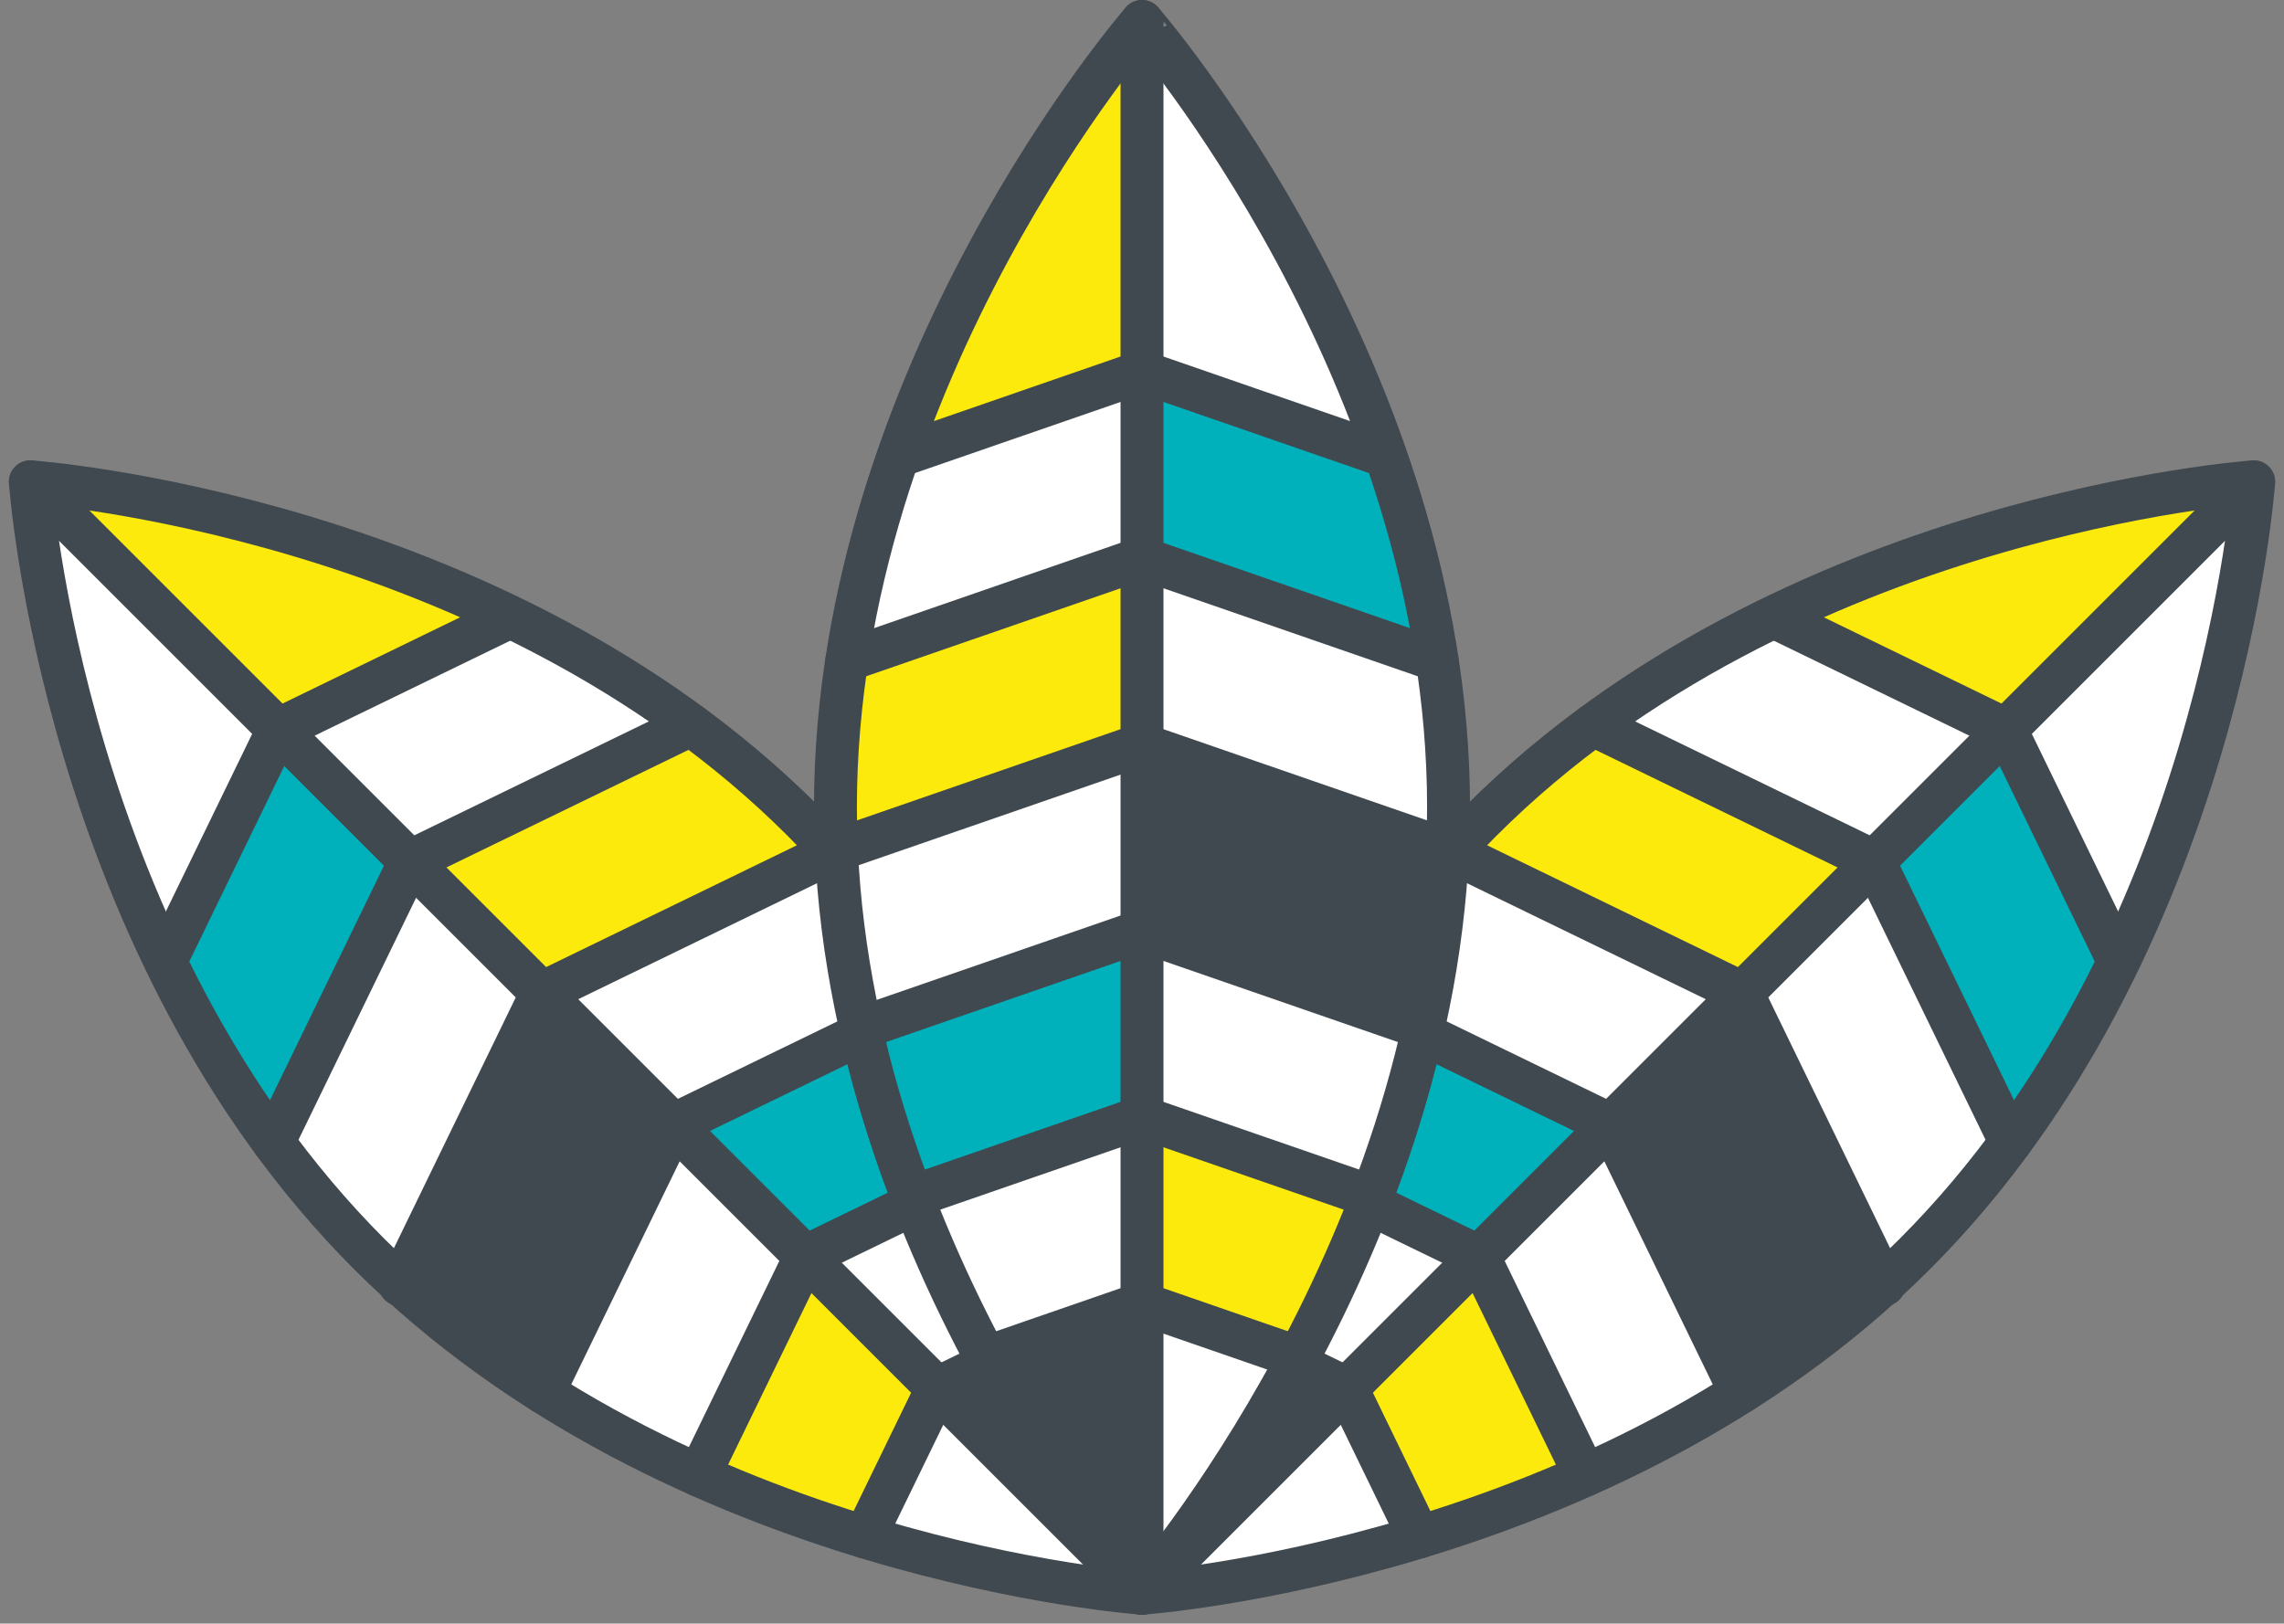 <svg xmlns="http://www.w3.org/2000/svg" width="159.59" height="113.469" viewBox="0 0 159.59 113.469">
  <rect x="0" y="0" width="159.59" height="113.469" fill="#808080" stroke="none"/>
  <g id="Groupe_425" data-name="Groupe 425" transform="translate(-643.875 -5239.763)">
    <path id="Tracé_71" data-name="Tracé 71" d="M-578.6,87.177S-580.4,54.69-601.553,33.538s-53.639-22.957-53.639-22.957,2.195,32.1,23.347,53.25S-578.6,87.177-578.6,87.177Z" transform="translate(1301.589 5263.646)" fill="#fff"/>
    <path id="Tracé_72" data-name="Tracé 72" d="M-622.191,19.149l-16.021,7.783-16.76-16.76C-650.266,8.982-628.03,14.564-622.191,19.149Z" transform="translate(1301.523 5263.818)" fill="#fcea0d"/>
    <path id="Tracé_73" data-name="Tracé 73" d="M-634.5,34.788-642.1,50.445s4.9,11.112,7.456,12.814c3.626-7.461,9.536-19.627,9.536-19.627Z" transform="translate(1297.632 5256.326)" fill="#00b1bb"/>
    <path id="Tracé_74" data-name="Tracé 74" d="M-581.639,87.452l-7.156,15.016s8.761,2.878,11.317,4.581l5.224-10.752Z" transform="translate(1281.514 5240.403)" fill="#fcea0d"/>
    <path id="Tracé_75" data-name="Tracé 75" d="M-609.066,61.12l-9.681,20.071s7.471,5.821,10.027,7.523c3.626-7.461,9.039-18.749,9.039-18.749Z" transform="translate(1290.57 5248.365)" fill="#40494f"/>
    <path id="Tracé_76" data-name="Tracé 76" d="M-617.135,43.3l19.013-9.236s7.756,6.53,9.459,9.086l-19.628,9.535Z" transform="translate(1290.083 5256.545)" fill="#fcea0d"/>
    <path id="Tracé_77" data-name="Tracé 77" d="M-590.755,69.8l18.287-8.961s4.09,8.312,5.793,10.869c-7.461,3.625-15.235,7.477-15.235,7.477Z" transform="translate(1282.107 5248.449)" fill="#00b1bb"/>
    <path id="Tracé_78" data-name="Tracé 78" d="M-554.376,92.7l-10.709,5.181,13.928,13.928S-551.734,99.505-554.376,92.7Z" transform="translate(1274.345 5238.815)" fill="#40494f"/>
    <path id="Tracé_79" data-name="Tracé 79" d="M-632.075,63.432c21.448,21.449,53.983,23.691,53.983,23.691s-2.242-32.534-23.691-53.983S-655.766,9.449-655.766,9.449-653.524,41.983-632.075,63.432Z" transform="translate(1301.763 5263.988)" fill="none" stroke="#40494f" stroke-linecap="round" stroke-linejoin="round" stroke-width="3"/>
    <line id="Ligne_4" data-name="Ligne 4" x1="77.674" y1="77.674" transform="translate(645.997 5273.437)" fill="none" stroke="#40494f" stroke-linecap="round" stroke-linejoin="round" stroke-width="3"/>
    <line id="Ligne_5" data-name="Ligne 5" y1="5.047" x2="10.388" transform="translate(709.354 5331.747)" fill="none" stroke="#40494f" stroke-linecap="round" stroke-linejoin="round" stroke-width="3"/>
    <line id="Ligne_6" data-name="Ligne 6" y1="7.426" x2="15.287" transform="translate(700.145 5320.159)" fill="none" stroke="#40494f" stroke-linecap="round" stroke-linejoin="round" stroke-width="3"/>
    <line id="Ligne_7" data-name="Ligne 7" y1="9.086" x2="18.703" transform="translate(690.936 5309.291)" fill="none" stroke="#40494f" stroke-linecap="round" stroke-linejoin="round" stroke-width="3"/>
    <line id="Ligne_8" data-name="Ligne 8" y1="9.905" x2="20.388" transform="translate(681.728 5299.263)" fill="none" stroke="#40494f" stroke-linecap="round" stroke-linejoin="round" stroke-width="3"/>
    <line id="Ligne_9" data-name="Ligne 9" y1="9.536" x2="19.629" transform="translate(672.519 5290.423)" fill="none" stroke="#40494f" stroke-linecap="round" stroke-linejoin="round" stroke-width="3"/>
    <line id="Ligne_10" data-name="Ligne 10" y1="7.783" x2="16.021" transform="translate(663.31 5282.967)" fill="none" stroke="#40494f" stroke-linecap="round" stroke-linejoin="round" stroke-width="3"/>
    <line id="Ligne_11" data-name="Ligne 11" x1="5.047" y2="10.388" transform="translate(704.307 5336.793)" fill="none" stroke="#40494f" stroke-linecap="round" stroke-linejoin="round" stroke-width="3"/>
    <line id="Ligne_12" data-name="Ligne 12" x1="7.426" y2="15.287" transform="translate(692.719 5327.585)" fill="none" stroke="#40494f" stroke-linecap="round" stroke-linejoin="round" stroke-width="3"/>
    <line id="Ligne_13" data-name="Ligne 13" x1="9.086" y2="18.703" transform="translate(681.85 5318.376)" fill="none" stroke="#40494f" stroke-linecap="round" stroke-linejoin="round" stroke-width="3"/>
    <line id="Ligne_14" data-name="Ligne 14" x1="9.905" y2="20.388" transform="translate(671.823 5309.167)" fill="none" stroke="#40494f" stroke-linecap="round" stroke-linejoin="round" stroke-width="3"/>
    <line id="Ligne_15" data-name="Ligne 15" x1="9.536" y2="19.629" transform="translate(662.983 5299.959)" fill="none" stroke="#40494f" stroke-linecap="round" stroke-linejoin="round" stroke-width="3"/>
    <line id="Ligne_16" data-name="Ligne 16" x1="7.783" y2="16.021" transform="translate(655.527 5290.75)" fill="none" stroke="#40494f" stroke-linecap="round" stroke-linejoin="round" stroke-width="3"/>
    <path id="Tracé_80" data-name="Tracé 80" d="M-630.5,60.3" transform="translate(1294.122 5248.613)" fill="none" stroke="#40494f" stroke-linecap="round" stroke-linejoin="round" stroke-width="3"/>
    <path id="Tracé_81" data-name="Tracé 81" d="M-543.459,87.177s1.805-32.487,22.957-53.639,53.639-22.957,53.639-22.957-2.195,32.1-23.347,53.25S-543.459,87.177-543.459,87.177Z" transform="translate(1267.807 5263.646)" fill="#fff"/>
    <path id="Tracé_82" data-name="Tracé 82" d="M-480.875,19.149l16.021,7.783,16.76-16.76C-452.8,8.982-475.036,14.564-480.875,19.149Z" transform="translate(1248.884 5263.818)" fill="#fcea0d"/>
    <path id="Tracé_83" data-name="Tracé 83" d="M-461.725,34.788l7.606,15.657s-4.9,11.112-7.456,12.814c-3.626-7.461-9.536-19.627-9.536-19.627Z" transform="translate(1245.932 5256.326)" fill="#00b1bb"/>
    <path id="Tracé_84" data-name="Tracé 84" d="M-514.389,87.452l7.156,15.016s-8.761,2.878-11.317,4.581L-523.774,96.3Z" transform="translate(1261.855 5240.403)" fill="#fcea0d"/>
    <path id="Tracé_85" data-name="Tracé 85" d="M-488.057,61.12l9.681,20.071s-7.471,5.821-10.027,7.523c-3.626-7.461-9.039-18.749-9.039-18.749Z" transform="translate(1253.893 5248.365)" fill="#40494f"/>
    <path id="Tracé_86" data-name="Tracé 86" d="M-484.064,43.3l-19.013-9.236s-7.756,6.53-9.459,9.086l19.628,9.535Z" transform="translate(1258.457 5256.545)" fill="#fcea0d"/>
    <path id="Tracé_87" data-name="Tracé 87" d="M-508.54,69.8l-18.287-8.961s-4.09,8.312-5.793,10.869c7.461,3.625,15.235,7.477,15.235,7.477Z" transform="translate(1264.529 5248.449)" fill="#00b1bb"/>
    <path id="Tracé_88" data-name="Tracé 88" d="M-540.519,92.7l10.709,5.181-13.928,13.928S-543.162,99.505-540.519,92.7Z" transform="translate(1267.891 5238.815)" fill="#40494f"/>
    <path id="Tracé_89" data-name="Tracé 89" d="M-490.446,63.432c-21.448,21.449-53.983,23.691-53.983,23.691s2.242-32.534,23.691-53.983,53.983-23.691,53.983-23.691S-469,41.983-490.446,63.432Z" transform="translate(1268.1 5263.988)" fill="none" stroke="#40494f" stroke-linecap="round" stroke-linejoin="round" stroke-width="3"/>
    <line id="Ligne_17" data-name="Ligne 17" y1="77.674" x2="77.674" transform="translate(723.67 5273.437)" fill="none" stroke="#40494f" stroke-linecap="round" stroke-linejoin="round" stroke-width="3"/>
    <line id="Ligne_18" data-name="Ligne 18" x1="10.388" y1="5.047" transform="translate(727.599 5331.747)" fill="none" stroke="#40494f" stroke-linecap="round" stroke-linejoin="round" stroke-width="3"/>
    <line id="Ligne_19" data-name="Ligne 19" x1="15.287" y1="7.426" transform="translate(731.909 5320.159)" fill="none" stroke="#40494f" stroke-linecap="round" stroke-linejoin="round" stroke-width="3"/>
    <line id="Ligne_20" data-name="Ligne 20" x1="18.703" y1="9.086" transform="translate(737.702 5309.291)" fill="none" stroke="#40494f" stroke-linecap="round" stroke-linejoin="round" stroke-width="3"/>
    <line id="Ligne_21" data-name="Ligne 21" x1="20.388" y1="9.905" transform="translate(745.225 5299.263)" fill="none" stroke="#40494f" stroke-linecap="round" stroke-linejoin="round" stroke-width="3"/>
    <line id="Ligne_22" data-name="Ligne 22" x1="19.629" y1="9.536" transform="translate(755.193 5290.423)" fill="none" stroke="#40494f" stroke-linecap="round" stroke-linejoin="round" stroke-width="3"/>
    <line id="Ligne_23" data-name="Ligne 23" x1="16.021" y1="7.783" transform="translate(768.009 5282.967)" fill="none" stroke="#40494f" stroke-linecap="round" stroke-linejoin="round" stroke-width="3"/>
    <line id="Ligne_24" data-name="Ligne 24" x2="5.047" y2="10.388" transform="translate(737.987 5336.793)" fill="none" stroke="#40494f" stroke-linecap="round" stroke-linejoin="round" stroke-width="3"/>
    <line id="Ligne_25" data-name="Ligne 25" x2="7.426" y2="15.287" transform="translate(747.196 5327.585)" fill="none" stroke="#40494f" stroke-linecap="round" stroke-linejoin="round" stroke-width="3"/>
    <line id="Ligne_26" data-name="Ligne 26" x2="9.086" y2="18.703" transform="translate(756.405 5318.376)" fill="none" stroke="#40494f" stroke-linecap="round" stroke-linejoin="round" stroke-width="3"/>
    <line id="Ligne_27" data-name="Ligne 27" x2="9.905" y2="20.388" transform="translate(765.613 5309.167)" fill="none" stroke="#40494f" stroke-linecap="round" stroke-linejoin="round" stroke-width="3"/>
    <line id="Ligne_28" data-name="Ligne 28" x2="9.536" y2="19.629" transform="translate(774.822 5299.959)" fill="none" stroke="#40494f" stroke-linecap="round" stroke-linejoin="round" stroke-width="3"/>
    <line id="Ligne_29" data-name="Ligne 29" x2="7.783" y2="16.021" transform="translate(784.031 5290.75)" fill="none" stroke="#40494f" stroke-linecap="round" stroke-linejoin="round" stroke-width="3"/>
    <path id="Tracé_90" data-name="Tracé 90" d="M-458.363,60.3" transform="translate(1242.078 5248.613)" fill="none" stroke="#40494f" stroke-linecap="round" stroke-linejoin="round" stroke-width="3"/>
    <path id="Tracé_91" data-name="Tracé 91" d="M-553.438,72.862s-21.7-24.249-21.7-54.162,21.7-54.161,21.7-54.161,21.145,24.249,21.145,54.161S-553.438,72.862-553.438,72.862Z" transform="translate(1277.383 5277.566)" fill="#fff"/>
    <path id="Tracé_92" data-name="Tracé 92" d="M-568.557-6.018l16.833-5.825v-23.7C-555.895-33.06-567.67-13.389-568.557-6.018Z" transform="translate(1275.395 5277.592)" fill="#fcea0d"/>
    <path id="Tracé_93" data-name="Tracé 93" d="M-544.047-1.382-527.6,4.312s4.392,11.321,3.789,14.333l-20.621-7.136Z" transform="translate(1268.1 5267.263)" fill="#00b1bb"/>
    <path id="Tracé_94" data-name="Tracé 94" d="M-544.047,73.1l15.678,5.558s-4.16,8.23-4.763,11.242l-11.3-3.91Z" transform="translate(1268.1 5244.744)" fill="#fcea0d"/>
    <path id="Tracé_95" data-name="Tracé 95" d="M-544.047,35.858l21.038,7.346s-1.167,9.4-1.771,12.41c-7.839-2.712-19.649-6.866-19.649-6.866Z" transform="translate(1268.1 5256.003)" fill="#40494f"/>
    <path id="Tracé_96" data-name="Tracé 96" d="M-553.841,17.417l-19.976,6.913s-.867,10.1-.264,13.114l20.622-7.136Z" transform="translate(1277.13 5261.579)" fill="#fcea0d"/>
    <path id="Tracé_97" data-name="Tracé 97" d="M-553.327,54.723l-19.268,6.6s2.986,8.769,3.589,11.781c7.839-2.712,16.06-5.486,16.06-5.486Z" transform="translate(1276.616 5250.299)" fill="#00b1bb"/>
    <path id="Tracé_98" data-name="Tracé 98" d="M-560.535,95.484l11.236-3.91v19.7S-557.594,102.161-560.535,95.484Z" transform="translate(1272.97 5239.157)" fill="#40494f"/>
    <path id="Tracé_99" data-name="Tracé 99" d="M-532.293,18.255c0,30.333-21.42,54.924-21.42,54.924s-21.421-24.591-21.421-54.924,21.421-54.924,21.421-54.924S-532.293-12.078-532.293,18.255Z" transform="translate(1277.383 5277.932)" fill="none" stroke="#40494f" stroke-linecap="round" stroke-linejoin="round" stroke-width="3"/>
    <line id="Ligne_30" data-name="Ligne 30" y1="109.848" transform="translate(723.671 5241.263)" fill="none" stroke="#40494f" stroke-linecap="round" stroke-linejoin="round" stroke-width="3"/>
    <line id="Ligne_31" data-name="Ligne 31" x1="10.914" y2="3.777" transform="translate(712.756 5330.863)" fill="none" stroke="#40494f" stroke-linecap="round" stroke-linejoin="round" stroke-width="3"/>
    <line id="Ligne_32" data-name="Ligne 32" x1="16.06" y2="5.558" transform="translate(707.61 5317.84)" fill="none" stroke="#40494f" stroke-linecap="round" stroke-linejoin="round" stroke-width="3"/>
    <line id="Ligne_33" data-name="Ligne 33" x1="19.65" y2="6.8" transform="translate(704.021 5304.817)" fill="none" stroke="#40494f" stroke-linecap="round" stroke-linejoin="round" stroke-width="3"/>
    <line id="Ligne_34" data-name="Ligne 34" x1="21.42" y2="7.413" transform="translate(702.25 5291.794)" fill="none" stroke="#40494f" stroke-linecap="round" stroke-linejoin="round" stroke-width="3"/>
    <line id="Ligne_35" data-name="Ligne 35" x1="20.622" y2="7.137" transform="translate(703.048 5278.771)" fill="none" stroke="#40494f" stroke-linecap="round" stroke-linejoin="round" stroke-width="3"/>
    <line id="Ligne_36" data-name="Ligne 36" x1="16.832" y2="5.825" transform="translate(706.838 5265.749)" fill="none" stroke="#40494f" stroke-linecap="round" stroke-linejoin="round" stroke-width="3"/>
    <line id="Ligne_37" data-name="Ligne 37" x2="10.914" y2="3.777" transform="translate(723.671 5330.863)" fill="none" stroke="#40494f" stroke-linecap="round" stroke-linejoin="round" stroke-width="3"/>
    <line id="Ligne_38" data-name="Ligne 38" x2="16.06" y2="5.558" transform="translate(723.671 5317.84)" fill="none" stroke="#40494f" stroke-linecap="round" stroke-linejoin="round" stroke-width="3"/>
    <line id="Ligne_39" data-name="Ligne 39" x2="19.65" y2="6.8" transform="translate(723.671 5304.817)" fill="none" stroke="#40494f" stroke-linecap="round" stroke-linejoin="round" stroke-width="3"/>
    <line id="Ligne_40" data-name="Ligne 40" x2="21.42" y2="7.413" transform="translate(723.671 5291.794)" fill="none" stroke="#40494f" stroke-linecap="round" stroke-linejoin="round" stroke-width="3"/>
    <line id="Ligne_41" data-name="Ligne 41" x2="20.622" y2="7.137" transform="translate(723.671 5278.771)" fill="none" stroke="#40494f" stroke-linecap="round" stroke-linejoin="round" stroke-width="3"/>
    <line id="Ligne_42" data-name="Ligne 42" x2="16.832" y2="5.825" transform="translate(723.671 5265.749)" fill="none" stroke="#40494f" stroke-linecap="round" stroke-linejoin="round" stroke-width="3"/>
    <path id="Tracé_100" data-name="Tracé 100" d="M-526.341,17.157" transform="translate(1262.631 5261.657)" fill="none" stroke="#40494f" stroke-linecap="round" stroke-linejoin="round" stroke-width="3"/>
  </g>
</svg>
